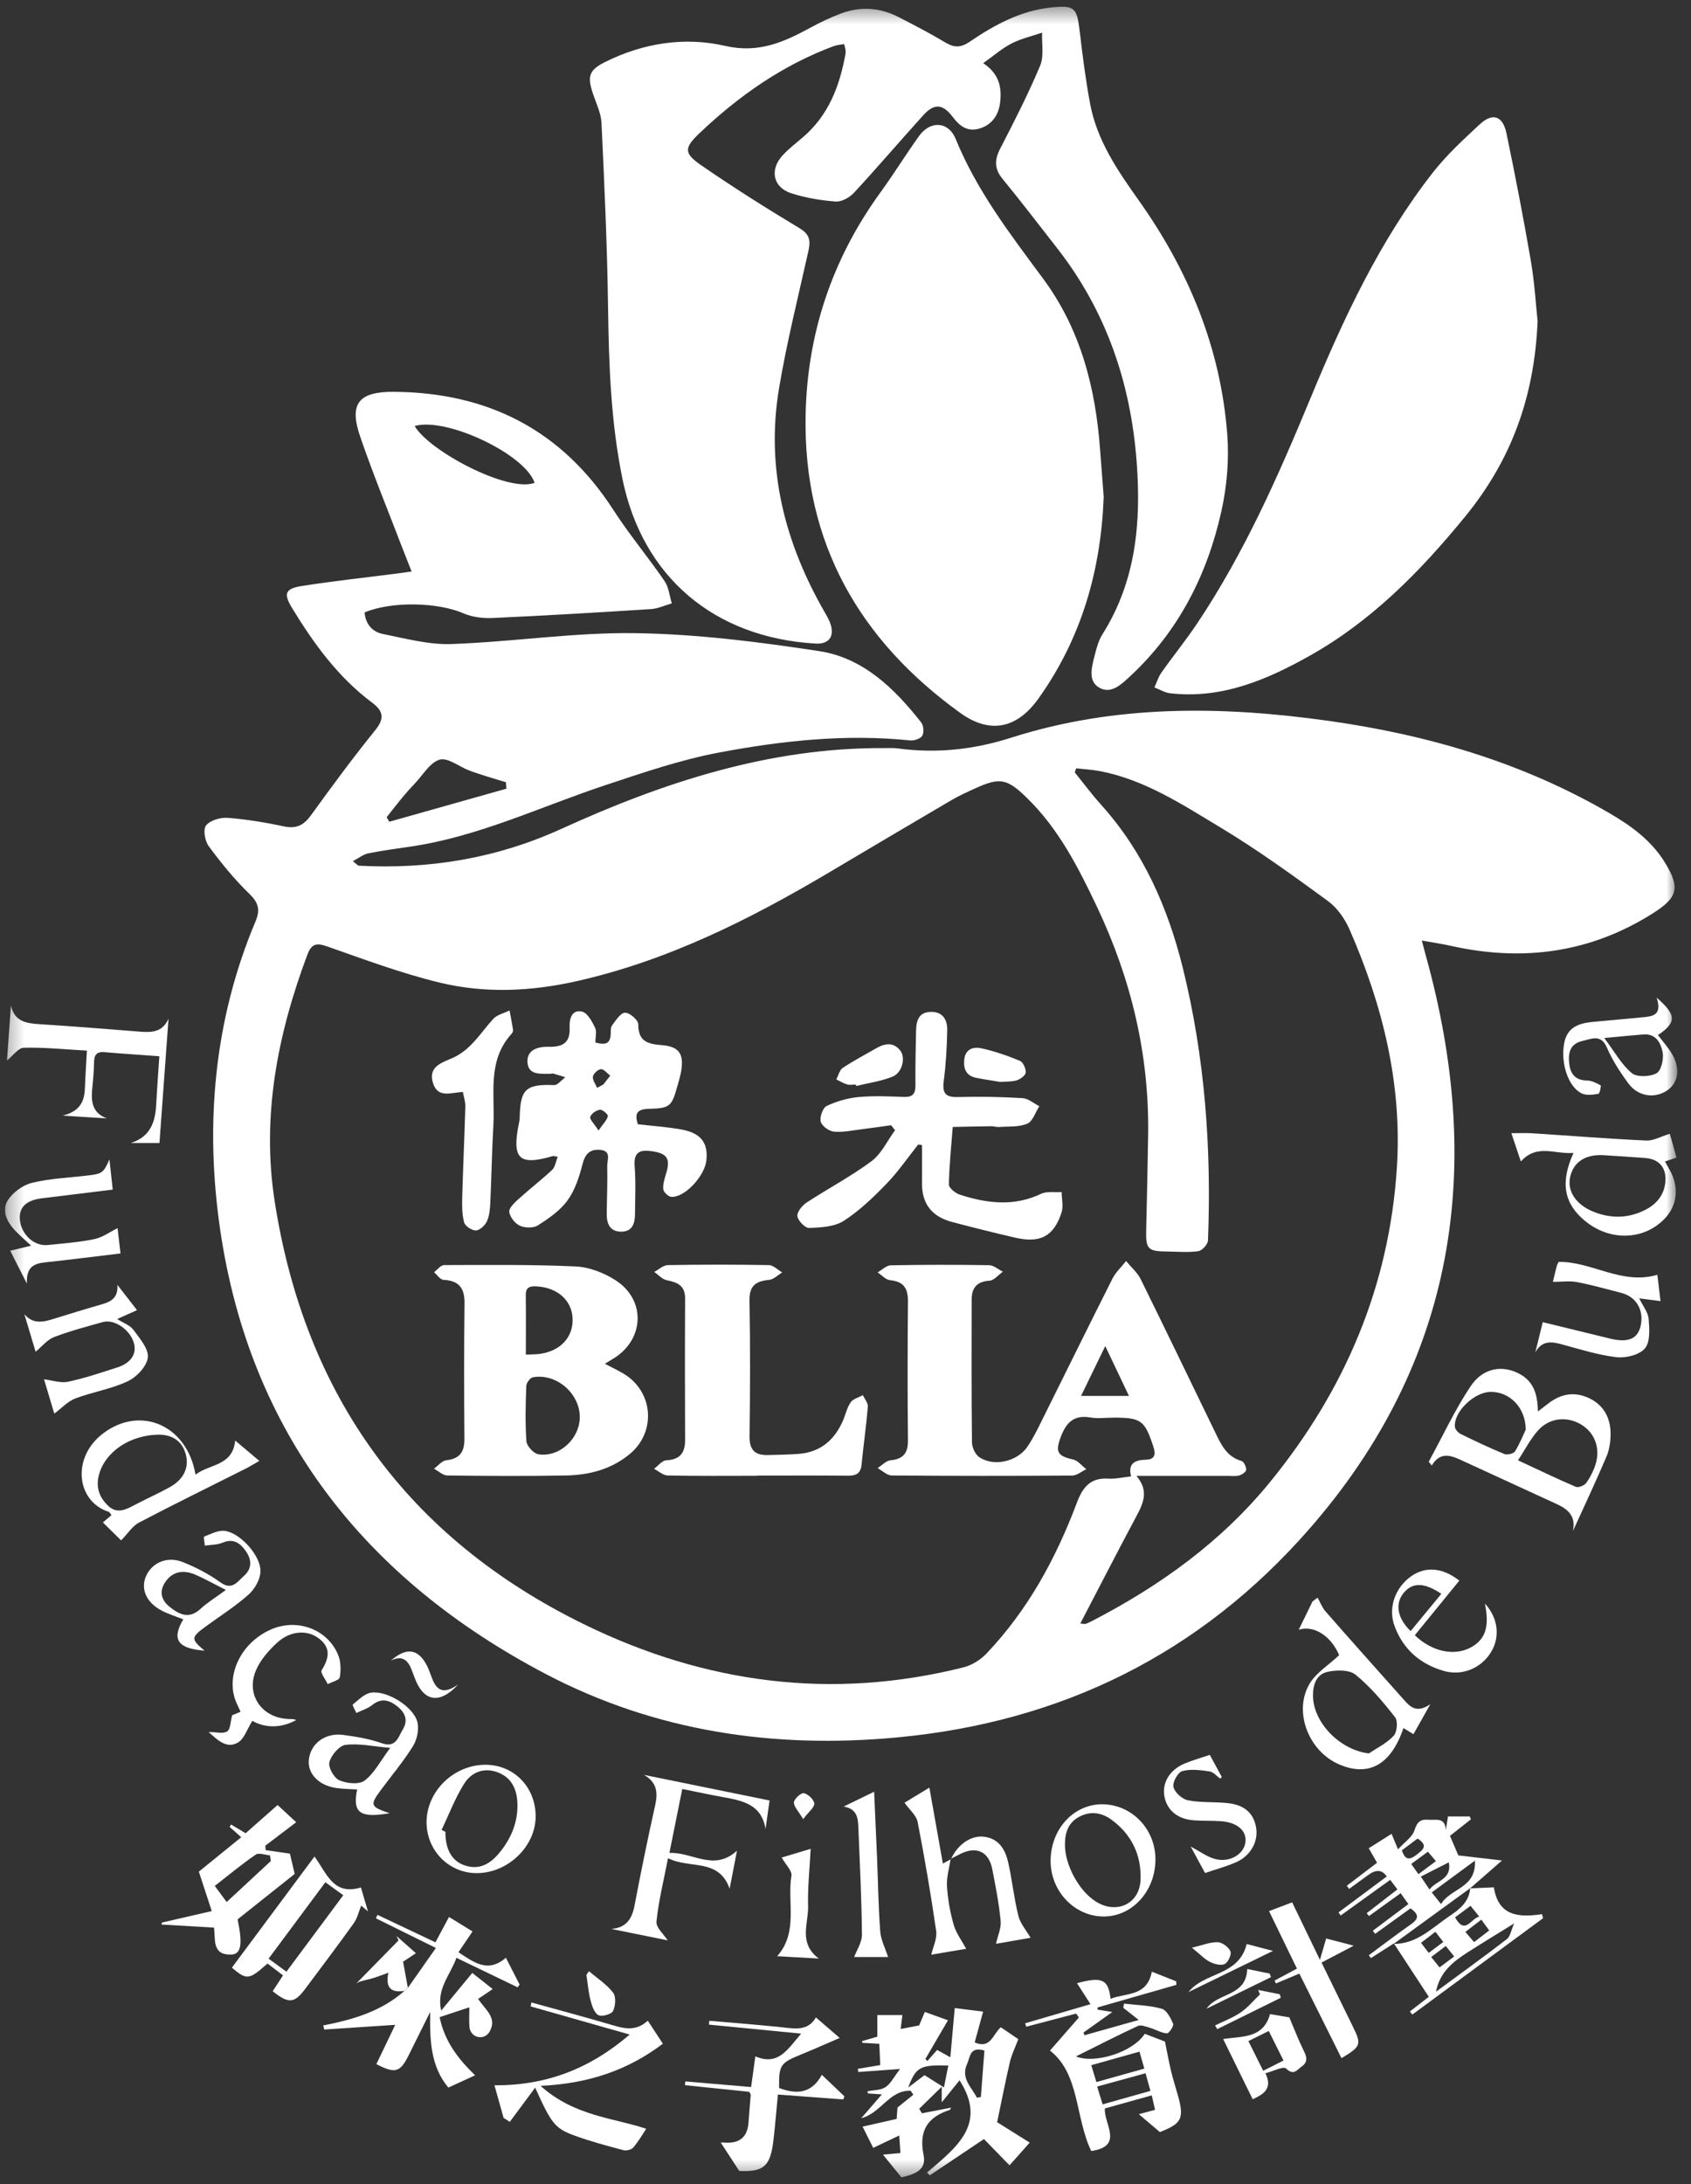 <svg width="103" height="133" viewBox="0 0 103 133" fill="none" xmlns="http://www.w3.org/2000/svg">
<rect x="0" y="0" width="103" height="133" fill="#333333" stroke="none"/>
<g clip-path="url(#clip0_2805_3888)">
<mask id="mask0_2805_3888" style="mask-type:luminance" maskUnits="userSpaceOnUse" x="0" y="0" width="103" height="133">
<path d="M102.167 0.406H0.299V132.594H102.167V0.406Z" fill="white"/>
</mask>
<g mask="url(#mask0_2805_3888)">
<path d="M25.07 34.799C24.841 34.217 24.677 33.809 24.519 33.398C23.652 31.13 22.725 28.883 21.939 26.589C21.248 24.575 21.839 23.841 24.012 23.86C29.733 23.905 34.227 26.199 37.36 31.051C38.322 32.543 39.473 33.918 40.478 35.383C40.738 35.761 40.779 36.286 40.919 36.742C40.498 36.863 40.078 37.062 39.649 37.091C36.445 37.295 33.238 37.485 30.031 37.632C29.432 37.659 28.775 37.585 28.234 37.35C26.685 36.68 23.902 36.594 22.21 37.29C22.256 37.993 22.675 38.476 23.311 38.604C24.698 38.882 26.116 39.269 27.507 39.219C31.25 39.086 34.987 38.499 38.72 38.556C42.452 38.613 46.197 39.084 49.895 39.649C52.576 40.057 54.479 41.922 56.109 43.99C56.257 44.178 56.292 44.605 56.176 44.803C56.069 44.985 55.678 45.114 55.43 45.087C51.511 44.684 47.632 45.104 43.803 45.824C41.451 46.266 39.154 47.057 36.874 47.812C32.928 49.12 29.151 50.951 24.982 51.557C24.128 51.681 23.271 51.795 22.427 51.966C22.132 52.025 21.87 52.243 21.493 52.44C21.729 52.623 21.791 52.714 21.858 52.716C26.147 52.946 30.235 52.274 34.191 50.474C40.426 47.633 46.883 45.513 53.864 45.555C54.131 45.555 54.403 45.541 54.668 45.574C57.031 45.89 59.288 45.658 61.599 44.919C67.934 42.898 74.427 42.981 80.951 43.9C86.994 44.753 92.75 46.439 98.047 49.526C99.367 50.296 100.587 51.184 101.407 52.517C102.357 54.063 102.203 54.652 100.666 55.623C96.86 58.026 92.762 58.573 88.411 57.604C87.871 57.483 87.32 57.404 86.603 57.274C86.712 57.687 86.772 57.924 86.839 58.162C90.427 71.025 88.719 82.869 79.722 93.138C73.112 100.684 64.708 104.857 54.646 105.8C47.121 106.505 39.904 105.431 33.247 101.94C22.261 96.181 15.229 87.298 13.411 74.884C12.479 68.512 13.018 62.154 15.563 56.11C15.865 55.393 15.744 54.967 15.179 54.419C14.271 53.54 13.464 52.545 12.713 51.526C12.479 51.21 12.36 50.505 12.551 50.265C12.801 49.952 13.425 49.769 13.866 49.802C15.02 49.892 16.173 50.084 17.307 50.324C18.069 50.486 18.515 50.239 18.953 49.631C20.218 47.878 21.505 46.135 22.863 44.454C23.445 43.736 23.333 43.287 22.668 42.789C20.605 41.25 19.127 39.214 17.805 37.05C17.257 36.153 17.347 35.846 18.405 35.68C20.283 35.386 22.175 35.181 24.062 34.939C24.345 34.904 24.629 34.863 25.079 34.801L25.07 34.799ZM65.802 98.86C66.031 98.879 66.093 98.903 66.138 98.884C66.276 98.829 66.409 98.765 66.543 98.696C70.677 96.554 74.394 93.882 77.356 90.253C81.916 84.665 84.623 78.321 85.085 71.103C85.412 66.023 84.222 61.211 82.197 56.59C81.914 55.944 81.449 55.281 80.889 54.87C78.754 53.312 76.607 51.752 74.346 50.393C72.04 49.006 69.755 47.496 67.034 46.964C66.545 46.869 66.045 46.843 65.549 46.786C65.521 46.869 65.495 46.952 65.466 47.038C66.002 47.698 66.507 48.384 67.077 49.014C69.652 51.871 71.142 55.291 72.047 58.946C73.395 64.387 73.796 69.94 73.579 75.535C73.57 75.77 73.227 76.152 72.995 76.188C72.385 76.278 71.754 76.219 71.13 76.212C69.886 76.198 69.783 76.076 69.817 74.813C69.864 72.92 69.903 71.03 69.933 69.137C70.012 64.247 68.904 59.62 66.812 55.207C65.676 52.813 64.48 50.467 62.547 48.584C61.344 47.41 60.906 47.322 59.397 48.009C58.911 48.23 58.42 48.451 57.96 48.721C55.473 50.179 52.992 51.65 50.512 53.12C45.661 55.996 40.653 58.509 35.089 59.756C32.313 60.378 29.513 60.499 26.766 59.832C24.436 59.266 22.17 58.418 19.902 57.623C19.23 57.388 18.956 57.511 18.717 58.148C16.899 63 15.927 67.995 16.73 73.15C18.562 84.933 24.796 93.64 35.587 98.917C42.94 102.513 50.665 103.548 58.69 101.532C59.197 101.404 59.724 101.073 60.086 100.693C62.604 98.05 64.313 94.908 65.588 91.521C65.935 90.595 66.393 89.973 67.494 90.041C67.93 90.07 68.373 89.961 68.895 89.904C68.695 89.118 69.116 88.904 69.791 88.889C70.319 88.88 70.417 88.595 70.257 88.108C69.729 86.496 69.516 86.325 67.835 86.327C67.358 86.327 66.869 86.396 66.407 86.315C65.423 86.147 64.954 86.617 64.627 87.465C64.265 88.405 64.394 88.659 65.363 88.876C65.661 88.942 65.902 89.262 66.167 89.467C65.881 89.602 65.597 89.851 65.309 89.854C61.647 89.88 57.984 89.88 54.322 89.849C54.031 89.847 53.743 89.557 53.455 89.4C53.715 89.234 53.965 88.951 54.239 88.925C55.023 88.847 55.311 88.486 55.304 87.709C55.275 84.892 55.278 82.076 55.304 79.259C55.311 78.466 55.056 78.038 54.219 77.958C53.95 77.931 53.71 77.649 53.455 77.483C53.724 77.333 53.991 77.055 54.263 77.05C56.257 77.012 58.254 77.01 60.248 77.043C60.529 77.048 60.808 77.302 61.087 77.44C60.812 77.632 60.551 77.972 60.267 77.988C59.5 78.038 59.188 78.425 59.185 79.119C59.178 82.026 59.171 84.93 59.204 87.838C59.209 88.144 59.402 88.567 59.647 88.733C60.536 89.334 61.964 89.004 62.578 88.101C62.862 87.686 63.095 87.234 63.319 86.785C64.801 83.812 66.264 80.829 67.76 77.863C67.961 77.466 68.311 77.148 68.592 76.791C68.892 77.157 69.276 77.483 69.481 77.898C71.018 81.01 72.519 84.14 74.037 87.26C74.387 87.982 74.728 88.712 75.618 88.963C75.764 89.004 75.912 89.317 75.907 89.5C75.907 89.623 75.654 89.799 75.485 89.847C75.263 89.908 75.013 89.873 74.775 89.873C72.967 89.873 71.158 89.873 69.219 89.873C69.993 90.775 69.645 91.533 69.223 92.321C68.08 94.461 66.972 96.618 65.8 98.865L65.802 98.86ZM30.845 48.028C30.836 47.897 30.826 47.764 30.817 47.633C30.462 47.527 30.107 47.422 29.752 47.31C29.356 47.185 28.958 47.063 28.57 46.914C27.962 46.681 27.269 46.116 26.78 46.258C26.185 46.434 25.761 47.194 25.27 47.709C25.003 47.987 24.746 48.275 24.5 48.572C24.176 48.964 23.866 49.367 23.549 49.766C23.604 49.856 23.659 49.949 23.714 50.039C26.092 49.37 28.467 48.698 30.845 48.028ZM32.563 29.403C31.991 27.66 27.186 25.382 25.256 25.943C26.159 27.484 30.955 30.011 32.563 29.403ZM67.322 81.969C66.753 83.14 66.314 84.04 65.847 85.004H68.766C68.287 83.995 67.865 83.109 67.322 81.969Z" fill="white"/>
<path d="M59.886 3.848C60.874 4.494 61.034 5.351 60.913 6.275C60.815 7.03 60.405 7.617 59.635 7.835C58.937 8.033 58.463 7.693 58.046 7.14C57.422 6.311 56.907 6.277 56.23 7.026C54.815 8.586 53.45 10.191 52.02 11.735C51.754 12.023 51.267 12.298 50.903 12.272C49.995 12.205 49.073 12.049 48.206 11.773C47.086 11.415 46.862 10.341 47.667 9.465C48.046 9.051 48.501 8.705 48.928 8.337C50.479 7.004 51.146 5.225 51.498 3.29C51.515 3.204 51.51 3.112 51.498 3.024C51.489 2.938 51.458 2.855 51.415 2.684C51.194 2.727 50.967 2.739 50.765 2.815C47.648 3.978 44.984 5.85 42.599 8.118C41.651 9.021 41.658 9.336 42.723 10.073C44.675 11.419 46.685 12.685 48.718 13.908C49.359 14.293 49.371 14.702 49.235 15.307C48.618 18.081 47.922 20.843 47.453 23.641C46.631 28.524 47.796 33.053 50.243 37.3C50.376 37.53 50.512 37.765 50.593 38.017C50.836 38.782 50.469 39.238 49.673 39.19C43.488 38.829 39.142 35.122 37.919 29.187C37.205 25.712 37.083 22.197 37.036 18.665C36.986 14.939 36.812 11.21 36.638 7.486C36.609 6.888 36.314 6.296 36.118 5.71C35.763 4.639 35.868 4.268 36.876 3.767C39.194 2.615 41.71 2.228 44.176 2.796C46.216 3.264 47.76 2.558 49.387 1.672C49.959 1.361 50.555 1.081 51.165 0.843C52.366 0.376 53.564 0.444 54.71 1.029C55.69 1.53 56.667 2.04 57.61 2.603C58.144 2.922 58.551 2.893 59.063 2.544C60.572 1.518 62.157 0.651 64.027 0.454C65.428 0.307 65.594 0.454 65.759 1.848C65.935 3.349 66.124 4.85 66.402 6.332C66.819 8.546 68.065 10.377 69.34 12.17C72.397 16.466 74.353 21.19 74.754 26.46C74.871 28.001 74.732 29.617 74.396 31.129C73.536 34.996 71.794 38.432 68.84 41.178C68.306 41.674 67.686 42.278 66.979 41.888C66.243 41.484 66.5 40.63 66.669 39.943C66.781 39.487 66.91 39.007 67.157 38.615C69.188 35.39 69.512 31.832 69.238 28.163C68.88 23.349 67.389 18.943 64.382 15.101C63.283 13.699 62.206 12.281 61.075 10.906C60.56 10.282 60.567 9.738 60.927 9.042C61.785 7.384 62.635 5.717 63.355 4C63.6 3.416 63.448 2.663 63.476 1.988C62.852 2.202 62.194 2.352 61.613 2.648C61.041 2.941 60.546 3.38 59.883 3.85L59.886 3.848Z" fill="white"/>
<path d="M67.227 30.258C67.058 34.747 65.869 38.874 63.253 42.539C61.947 44.368 60.303 44.721 58.485 43.41C52.324 38.969 48.94 33.025 49.069 25.353C49.152 20.371 50.663 15.801 53.617 11.733C54.437 10.605 55.169 9.415 55.981 8.282C56.662 7.33 57.77 7.382 58.213 8.465C59.495 11.612 61.537 14.269 63.532 16.962C65.841 20.081 66.739 23.66 67.013 27.448C67.082 28.393 67.158 29.338 67.227 30.258Z" fill="white"/>
<path d="M93.658 19.521C93.465 24.278 91.99 28.092 89.246 31.453C86.522 34.787 83.532 37.83 79.738 39.953C77.129 41.413 74.389 42.577 71.273 42.216C70.944 42.178 70.634 41.983 70.317 41.86C70.458 41.556 70.555 41.221 70.746 40.953C71.463 39.936 72.252 38.967 72.941 37.934C75.805 33.645 77.868 28.966 79.836 24.216C81.833 19.402 84.035 14.649 87.284 10.498C88.118 9.434 89.133 8.498 90.129 7.574C90.92 6.841 91.538 7.047 91.762 8.128C92.298 10.707 92.8 13.296 93.246 15.892C93.475 17.229 93.553 18.594 93.653 19.523L93.658 19.521Z" fill="white"/>
<path d="M54.91 132.593C54.46 132.04 54.108 131.605 53.781 131.206C54.046 131.182 54.396 131.151 54.846 131.109C54.822 130.769 54.801 130.472 54.772 130.04C54.188 130.315 53.724 130.538 53.188 130.793C52.99 130.396 52.783 129.985 52.54 129.501C53.259 129.337 53.912 129.19 54.615 129.03C54.634 128.764 54.653 128.513 54.668 128.335C55.008 128.059 55.32 127.81 55.632 127.558C55.578 127.477 55.523 127.396 55.47 127.316C54.179 127.259 53.667 128.677 52.459 128.988C52.876 128.506 53.255 128.069 53.717 127.536C53.347 127.513 53.104 127.496 52.861 127.479C52.854 127.434 52.847 127.392 52.84 127.346C53.209 127.273 53.641 127.289 53.934 127.097C54.253 126.888 54.441 126.484 54.825 125.988C53.834 126.059 53.057 126.116 52.282 126.173C52.27 126.109 52.261 126.045 52.249 125.981C52.671 125.91 53.093 125.841 53.617 125.753C53.597 125.34 53.581 124.917 53.559 124.456C53.169 124.435 52.852 124.416 52.532 124.397C52.523 124.364 52.511 124.33 52.502 124.295C52.804 124.207 53.109 124.117 53.438 124.022V122.706H54.965C54.932 122.979 54.894 123.285 54.86 123.554C55.237 123.482 55.561 123.421 55.985 123.338C56.057 123.169 56.181 122.872 56.331 122.516C56.817 122.692 57.281 122.858 57.741 123.024C57.272 123.827 56.819 124.604 56.366 125.38C56.407 125.42 56.447 125.463 56.488 125.504C56.669 125.297 56.852 125.09 57.081 124.831C57.303 124.952 57.541 125.083 57.886 125.276C57.979 124.238 58.06 123.307 58.153 122.281C58.737 122.354 59.311 122.425 59.883 122.497C59.707 123.136 59.538 123.76 59.368 124.373C60.346 124.796 60.465 123.874 60.96 123.449C61.377 123.732 61.785 124.01 62.025 124.174C61.825 124.705 61.62 125.116 61.518 125.549C61.251 126.691 61.027 127.845 60.736 129.23C61.27 129.565 62.009 130.025 62.719 130.472C62.368 130.866 61.994 131.289 61.492 131.859C60.984 131.337 60.424 130.762 59.933 130.256C58.823 130.999 57.731 131.733 56.638 132.465C56.578 132.41 56.521 132.358 56.462 132.303C58.201 130.797 60.181 129.375 58.446 126.679C58.127 127.074 57.784 127.498 57.362 128.021V127.071C56.795 127.624 56.393 128.019 55.99 128.413C56.044 128.506 56.097 128.596 56.152 128.688C56.731 128.577 57.31 128.465 57.932 128.344C57.882 128.434 57.872 128.477 57.851 128.482C56.476 128.926 55.954 129.769 56.259 131.251C56.455 132.201 55.587 132.427 54.918 132.588L54.91 132.593ZM59.962 124.869C59.061 124.591 59.092 125.278 58.911 125.672C58.501 126.558 59.178 127.088 59.499 127.734C59.581 127.722 59.662 127.71 59.745 127.698C59.819 126.753 59.89 125.803 59.962 124.869ZM56.311 126.366C56.676 126.596 57.043 126.827 57.496 127.112C57.596 126.61 57.679 126.204 57.763 125.779C56.038 125.734 55.794 125.86 55.318 127.121C55.623 126.888 55.928 126.658 56.311 126.366Z" fill="white"/>
<path d="M65.601 120.766C67.126 120.352 67.51 120.526 67.645 121.716C68.587 121.343 69.866 121.597 70.159 120.065C70.698 120.279 71.172 120.466 71.646 120.654C71.646 120.725 71.651 120.796 71.651 120.868C70.05 121.326 68.449 121.785 66.85 122.243C66.85 122.288 66.852 122.331 66.855 122.376C67.109 122.416 67.362 122.457 67.753 122.519C67.114 122.972 66.555 123.371 65.995 123.77C66.016 123.825 66.037 123.879 66.059 123.934C67.112 123.637 68.167 123.34 69.361 123.005C68.97 122.696 68.694 122.478 68.418 122.262C68.434 122.179 68.451 122.093 68.468 122.01C69.235 122.1 70.026 122.115 70.762 122.321C71.065 122.407 71.308 122.886 71.456 123.236C71.51 123.366 71.201 123.827 71.079 123.82C70.739 123.799 70.412 123.592 70.071 123.492C69.821 123.418 69.504 123.281 69.309 123.371C68.044 123.955 66.807 124.594 65.535 125.226C66.709 125.698 69.021 124.955 69.728 123.848C70.174 124.019 70.636 124.195 70.958 124.319C71.098 125 71.201 125.575 71.336 126.14C71.453 126.63 71.611 127.109 71.746 127.594C72.14 129.009 71.985 129.309 70.65 129.831C70.193 129.444 69.759 129.078 69.366 128.743C69.595 128.681 69.928 128.594 70.355 128.477C70.288 128.178 70.228 127.915 70.155 127.596C69.163 127.872 68.253 128.126 67.3 128.392C67.217 129.318 68.489 130.695 66.466 130.985C65.475 128.895 65.768 126.28 63.955 124.87C64.574 124.162 65.144 123.506 65.716 122.853C65.659 122.775 65.604 122.696 65.547 122.616C64.534 122.882 63.521 123.148 62.509 123.416L62.444 123.207C63.733 122.829 65.025 122.454 66.423 122.043C66.123 121.578 65.866 121.174 65.601 120.766ZM69.776 126.25C68.785 126.523 67.839 126.782 66.828 127.059C66.954 127.47 67.052 127.788 67.162 128.145C68.177 127.858 69.099 127.599 70.073 127.323C69.971 126.95 69.888 126.653 69.776 126.25ZM66.781 126.786C67.779 126.506 68.713 126.245 69.702 125.967C69.597 125.596 69.511 125.295 69.407 124.934C68.399 125.217 67.467 125.478 66.471 125.758C66.581 126.121 66.671 126.421 66.781 126.786Z" fill="white"/>
<path d="M24.845 121.048C25.391 120.272 25.939 119.495 26.551 118.621C25.203 117.954 24.049 117.384 22.894 116.814C22.927 116.745 22.961 116.674 22.994 116.605C24.14 117.149 25.286 117.692 26.523 118.277C26.794 117.768 27.052 117.286 27.349 116.733C27.881 117.061 28.374 117.365 28.782 117.614C28.484 118.056 28.222 118.443 27.924 118.882C28.884 119.507 29.718 120.162 30.814 119.217C31.122 119.82 31.386 120.336 31.65 120.851C31.61 120.906 31.569 120.963 31.529 121.017C30.323 120.435 29.118 119.854 27.802 119.22C27.426 120.281 26.568 121.1 26.873 122.433C27.481 121.697 28.088 120.963 28.767 120.141C29.153 120.445 29.577 120.782 30.011 121.124C29.694 121.338 29.418 121.523 29.122 121.723C29.554 122.378 30.309 122.872 29.82 123.718C29.489 124.293 28.655 124.093 28.596 123.437C28.562 123.06 28.588 122.677 28.588 122.233C27.979 122.435 27.404 122.625 26.78 122.832C27.071 124.295 27.907 125.38 28.939 126.375C28.398 126.622 27.888 126.855 27.307 127.121C26.215 125.808 26.177 124.207 26.203 122.516C25.77 123.39 25.334 124.264 24.9 125.138C24.373 126.202 24.081 126.292 22.925 125.694C23.306 124.901 23.687 124.105 24.073 123.302C22.606 123.399 21.178 123.494 19.749 123.587C19.73 123.504 19.708 123.421 19.689 123.338C21.502 122.986 23.242 122.476 24.643 121.226C24.712 121.167 24.781 121.105 24.85 121.046L24.845 121.048Z" fill="white"/>
<path d="M95.807 93.233C95.996 92.369 95.547 91.922 94.852 91.604C92.884 90.699 90.915 89.794 88.948 88.889C88.321 88.602 87.706 88.417 87.21 89.241L87.025 89.013C87.866 87.474 88.607 85.869 89.576 84.415C90.349 83.256 91.583 83.094 92.633 83.707C93.451 84.184 93.653 84.966 93.677 85.947C93.913 85.766 94.085 85.643 94.251 85.51C95.007 84.902 95.836 84.709 96.744 85.118C97.687 85.546 98.102 86.339 98.102 87.327C98.102 87.79 98.028 88.286 97.847 88.709C97.199 90.231 96.493 91.728 95.807 93.233ZM92.462 88.925C93.734 89.516 94.847 90.058 95.986 90.54C96.143 90.607 96.51 90.457 96.622 90.298C96.872 89.942 97.082 89.533 97.203 89.115C97.487 88.139 97.108 87.215 96.291 86.735C95.431 86.232 94.387 86.329 93.689 87.101C93.227 87.612 92.91 88.248 92.462 88.925ZM92.934 87.056C92.924 85.669 91.907 84.724 90.763 84.759C89.762 84.79 88.526 86.004 88.621 86.894C88.638 87.051 88.821 87.248 88.976 87.324C89.85 87.754 90.732 88.172 91.635 88.543C91.806 88.614 92.193 88.519 92.281 88.379C92.583 87.89 92.798 87.343 92.934 87.056Z" fill="white"/>
<path d="M19.155 113.054C19.92 114.094 20.299 115.443 21.983 114.937C22.136 115.453 22.277 115.925 22.415 116.396C22.277 116.277 22.138 116.161 22 116.042C21.852 116.403 21.767 116.807 21.547 117.115C20.58 118.467 19.575 119.792 18.581 121.124C17.928 121.998 17.568 122.027 16.61 121.255C16.799 120.965 16.989 120.673 17.239 120.288C16.92 120.044 16.603 119.804 16.296 119.569C15.159 120.573 15.04 120.588 14.123 119.821C15.779 117.593 17.44 115.36 19.155 113.054ZM17.447 120.065C18.633 118.469 19.756 116.961 20.909 115.408C20.504 115.116 20.177 114.88 19.818 114.619C18.638 116.203 17.516 117.716 16.36 119.272C16.746 119.552 17.051 119.775 17.447 120.065Z" fill="white"/>
<path d="M9.867 117.072C10.837 116.849 11.807 116.626 12.898 116.374C12.61 115.498 12.374 114.778 12.112 113.973C12.931 113.308 13.796 112.605 14.695 111.876C14.416 111.629 14.199 111.439 13.985 111.249L14.073 111.104C14.344 111.266 14.616 111.427 14.961 111.634C15.581 111.088 16.22 110.525 16.908 109.917C17.323 110.299 17.723 110.67 18.042 110.964C17.387 111.46 16.775 111.926 16.162 112.391C16.17 112.482 16.174 112.574 16.181 112.664C16.622 112.729 17.063 112.79 17.659 112.876C17.737 113.211 17.849 113.688 17.949 114.113C16.772 115.049 15.633 115.954 14.473 116.878C14.792 118.426 14.695 119.018 14.047 119.025C12.9 119.034 13.136 118.094 13.034 117.381C11.964 117.319 10.901 117.256 9.836 117.194C9.846 117.153 9.855 117.113 9.867 117.072ZM16.496 113.327L16.446 112.98C16.151 112.959 15.767 112.807 15.576 112.935C14.728 113.517 13.935 114.18 13.082 114.842C13.313 115.156 13.515 115.429 13.806 115.823C14.742 114.954 15.619 114.139 16.496 113.327Z" fill="white"/>
<path d="M32.367 121.939C33.956 122.381 35.548 122.806 37.13 123.269C37.914 123.499 38.676 123.765 39.458 123.048C39.806 123.58 40.104 124.038 40.375 124.452C38.233 126.071 35.831 126.884 32.927 127.017C34.983 128.876 37.445 128.976 39.36 129.632C39.158 129.936 38.903 130.382 38.576 130.769C38.465 130.904 38.155 130.983 37.976 130.935C36.971 130.667 35.963 130.399 34.988 130.043C33.787 129.603 33.58 129.301 32.598 127.126C32.055 127.857 31.552 128.534 31.052 129.209C30.925 129.128 30.802 129.05 30.675 128.969C30.506 128.366 30.337 127.763 30.118 126.983C33.261 127.002 35.912 125.988 38.355 123.894C36.251 123.295 34.288 122.737 32.322 122.179C32.338 122.098 32.353 122.015 32.369 121.934L32.367 121.939Z" fill="white"/>
<path d="M84.901 118.341C84.437 118.64 83.97 118.939 83.505 119.236C83.462 119.179 83.417 119.122 83.374 119.065C84.227 118.436 85.066 117.79 85.935 117.184C86.393 116.866 86.479 116.595 85.912 116.21C85.211 116.716 84.484 117.239 83.76 117.761C83.712 117.697 83.667 117.635 83.62 117.571C84.329 117.037 85.042 116.505 85.785 115.947C85.621 115.719 85.487 115.531 85.314 115.286C84.651 115.764 84.017 116.22 83.383 116.678C83.338 116.619 83.293 116.559 83.248 116.5C83.858 116.027 84.468 115.557 85.118 115.054C84.968 114.854 84.832 114.676 84.68 114.472C83.648 115.215 82.657 115.93 81.663 116.643L81.528 116.455C82.509 115.726 83.491 114.994 84.468 114.267C84.194 113.856 83.82 113.825 83.343 114.175C82.955 114.46 82.562 114.742 82.173 115.025C82.128 114.961 82.082 114.897 82.037 114.83C82.638 114.375 83.236 113.918 83.877 113.432C83.71 113.142 83.555 112.869 83.372 112.548C83.831 112.258 84.279 111.976 84.761 111.672C84.868 111.928 84.966 112.166 85.154 112.615C85.566 112.161 86.031 111.862 86.157 111.455C86.314 110.95 86.514 110.769 87.01 110.814C87.446 110.852 88.025 110.631 88.065 111.441C88.109 111.175 88.151 110.907 88.199 110.612H89.524C89.548 110.669 89.572 110.729 89.595 110.786C89.166 111.123 88.737 111.463 88.318 111.793C88.497 112.206 88.661 112.588 88.828 112.983C89.641 113.078 90.487 113.177 91.487 113.294C90.789 113.904 90.165 114.448 89.543 114.992L89.56 114.973C88.001 116.106 86.443 117.241 84.885 118.374L84.909 118.341H84.901ZM87.775 115.947C88.347 114.975 89.936 114.985 89.838 113.303C88.888 114.004 88.065 114.607 87.208 115.239C87.396 115.474 87.537 115.648 87.775 115.947ZM87.07 115.061C87.508 114.486 88.447 114.457 88.249 113.405C87.651 113.709 87.127 113.978 86.543 114.275C86.741 114.569 86.865 114.757 87.07 115.061ZM86.974 112.759C86.617 113.021 86.309 113.246 85.957 113.505C86.109 113.721 86.238 113.902 86.398 114.128C86.762 113.854 87.086 113.612 87.463 113.332C87.277 113.113 87.136 112.949 86.974 112.759ZM85.39 112.674C85.588 113.291 85.864 113.268 86.286 112.942C86.674 112.638 87.015 112.389 86.345 111.959C86.038 112.189 85.719 112.427 85.39 112.674Z" fill="white"/>
<path d="M49.697 122.849C50.242 123.321 50.664 123.685 51.146 124.1C50.278 124.473 49.532 124.806 48.777 125.114C47.526 125.625 47.438 125.748 47.455 127.147C48.489 127.539 49.418 127.518 50.059 126.345C50.571 126.834 51.005 127.245 51.436 127.658C51.413 127.72 51.388 127.784 51.362 127.845C50.078 127.748 48.794 127.651 47.383 127.546C47.29 128.503 47.217 129.432 47.107 130.358C46.921 131.928 46.507 132.265 45.031 132.201C44.624 131.579 44.257 131.014 43.9 130.47C43.912 130.47 44.023 130.463 44.136 130.47C45.047 130.543 45.533 130.133 45.594 129.24C45.632 128.679 45.684 128.121 45.727 127.56C45.727 127.535 45.703 127.508 45.639 127.38C44.376 127.25 43.049 127.114 41.72 126.976C41.727 126.9 41.736 126.824 41.743 126.748C43.047 126.86 44.353 126.972 45.751 127.09C45.837 126.478 45.916 125.905 46.008 125.221C47.414 125.82 47.977 124.787 48.798 123.837C46.831 123.644 45.005 123.466 43.182 123.288C43.19 123.21 43.199 123.134 43.206 123.055C44.664 123.183 46.125 123.293 47.581 123.445C48.396 123.53 49.206 123.708 49.699 122.846L49.697 122.849Z" fill="white"/>
<path d="M7.378 93.802C7.087 93.515 6.689 93.123 6.267 92.707C6.475 92.532 6.625 92.403 6.791 92.261C6.725 92.183 6.682 92.083 6.615 92.061C4.635 91.415 4.335 88.715 6.329 87.25C8.602 85.578 11.402 86.808 11.909 89.798C12.762 89.138 14.173 89.285 14.326 87.722C14.79 88.114 15.238 88.489 15.796 88.96C15.476 89.142 15.243 89.292 14.995 89.416C12.817 90.513 10.628 91.584 8.469 92.715C8.069 92.924 7.797 93.373 7.378 93.802ZM9.763 87.364C7.904 87.349 6.386 88.43 6.024 89.817C5.834 90.549 6.034 91.159 6.567 91.677C7.118 92.213 7.644 91.938 8.19 91.65C8.9 91.275 9.636 90.95 10.337 90.563C11.214 90.078 11.55 89.328 11.297 88.494C11.025 87.599 10.311 87.385 9.763 87.364Z" fill="white"/>
<path d="M87.122 103.777C86.686 104.549 86.397 105.062 86.095 105.601C85.866 105.461 85.68 105.349 85.485 105.231C84.727 107.473 83.36 108.223 81.551 107.435C79.692 106.625 78.761 104.2 79.778 102.514C80.176 101.856 80.917 101.402 81.568 100.792C81.117 99.702 80.088 98.93 79.106 99.243C79.414 98.614 79.678 98.067 79.945 97.521C80.05 97.443 80.155 97.365 80.257 97.286C80.414 97.567 80.527 97.887 80.736 98.124C82.299 99.908 83.879 101.678 85.459 103.447C85.852 103.886 86.236 104.383 87.122 103.777ZM83.386 106.772C83.898 106.423 84.487 106.142 84.892 105.698C85.101 105.468 85.156 104.805 84.977 104.575C84.251 103.644 83.476 102.72 82.566 101.979C82.187 101.67 81.389 101.685 80.844 101.811C80.167 101.967 79.962 102.616 79.976 103.297C80.012 104.934 81.644 106.575 83.383 106.774L83.386 106.772Z" fill="white"/>
<path d="M41.558 108.936C41.286 110.282 41.045 111.487 40.774 112.833C42.192 112.774 43.476 113.985 44.891 112.698C44.741 113.477 44.6 114.199 44.443 115.009C43.767 113.123 42.015 113.833 40.69 113.151C40.421 114.541 40.112 115.769 39.985 117.016C39.949 117.379 40.44 117.797 40.671 118.158C39.625 117.946 38.432 117.704 37.236 117.462C38.153 117.388 38.496 116.847 38.651 116.032C39.039 113.997 39.452 111.964 39.904 109.943C40.083 109.15 40.016 108.534 39.225 108.081C41.751 108.594 44.277 109.109 46.874 109.639C46.783 110.28 46.707 110.829 46.63 111.375C46.388 109.864 45.21 109.646 44.017 109.43C43.233 109.29 42.454 109.118 41.555 108.938L41.558 108.936Z" fill="white"/>
<path d="M9.706 64.32C8.491 64.23 7.426 64.163 6.363 64.071C5.882 64.028 5.737 64.249 5.729 64.686C5.72 65.189 5.679 65.69 5.627 66.192C5.541 67.006 5.563 67.759 6.516 68.106C5.718 68.053 4.919 68.004 3.826 67.935C4.934 67.652 5.148 67.004 5.174 66.23C5.198 65.524 5.248 64.821 5.293 63.978C3.981 63.904 2.715 63.771 1.455 63.802C1.105 63.812 0.766 64.308 0.426 64.579C0.502 63.534 0.583 62.384 0.666 61.235C0.878 62.182 1.564 62.315 2.372 62.365C4.419 62.491 6.463 62.662 8.51 62.821C9.225 62.878 9.894 62.871 10.264 62.035C10.08 64.553 9.897 67.073 9.713 69.602H7.969C9.158 69.227 9.461 68.327 9.516 67.248C9.563 66.308 9.637 65.367 9.706 64.32Z" fill="white"/>
<path d="M95.84 70.206C94.709 70.301 93.615 69.633 92.636 70.728C92.459 70.201 92.281 69.669 92.059 69.006C92.552 69.006 92.948 68.985 93.341 69.011C95.652 69.16 97.961 69.346 100.274 69.453C100.715 69.474 101.17 69.203 101.709 69.042C101.795 69.343 101.947 69.885 102.119 70.49C101.871 70.574 101.669 70.642 101.418 70.728C101.506 70.889 101.585 71.039 101.671 71.186C102.405 72.455 102.126 73.756 100.93 74.616C99.641 75.545 97.873 75.44 96.555 74.357C95.271 73.302 95.013 72.027 95.845 70.203L95.84 70.206ZM97.618 70.341C96.567 70.301 95.836 70.749 95.635 71.692C95.457 72.533 95.988 73.355 97.051 73.785C98.121 74.217 99.203 74.2 100.236 73.663C100.935 73.3 101.387 72.733 101.442 71.92C101.499 71.099 101.047 70.581 100.222 70.517C99.424 70.455 98.623 70.407 97.618 70.341Z" fill="white"/>
<path d="M89.535 114.992C90.007 114.971 90.481 114.949 90.993 114.928C91.265 116.686 92.507 116.776 93.924 116.562C93.946 116.643 93.97 116.726 93.991 116.807C91.337 118.764 88.68 120.721 86.026 122.677C85.976 122.614 85.926 122.552 85.876 122.487C86.304 122.158 86.731 121.825 87.029 121.595C86.304 120.488 85.602 119.414 84.899 118.341L84.875 118.374C86.312 118.386 87.234 117.386 88.306 116.667C88.937 116.241 89.49 115.795 89.552 114.971L89.535 114.992ZM92.228 117.125C91.148 117.795 90.276 118.322 89.421 118.87C88.537 119.436 87.708 120.058 87.465 121.286C88.951 120.191 90.386 119.156 91.79 118.077C91.99 117.923 92.032 117.566 92.228 117.125ZM90.229 116.897C89.864 117.177 89.59 117.389 89.257 117.643C89.457 117.878 89.612 118.061 89.786 118.265C90.129 118.001 90.4 117.792 90.71 117.555C90.543 117.324 90.41 117.144 90.229 116.897ZM87.431 117.635C87.126 117.871 86.859 118.075 86.555 118.31C86.728 118.536 86.862 118.709 87.024 118.92C87.336 118.685 87.608 118.486 87.913 118.255C87.739 118.03 87.603 117.856 87.431 117.635ZM87.684 119.804C87.989 119.576 88.263 119.372 88.575 119.139C88.375 118.889 88.234 118.714 88.063 118.5C87.753 118.735 87.481 118.942 87.176 119.172C87.37 119.41 87.512 119.59 87.684 119.804ZM88.628 116.757C89.247 117.852 89.571 116.842 90.1 116.709C89.9 116.46 89.748 116.272 89.573 116.054C89.237 116.303 88.959 116.512 88.628 116.757Z" fill="white"/>
<path d="M2.17 82.313C1.958 81.605 1.72 80.817 1.484 80.028C1.998 80.637 2.606 80.518 3.237 80.321C4.229 80.012 5.225 79.706 6.223 79.42C6.802 79.257 7.205 78.993 7.15 78.24C7.529 78.73 7.91 79.219 8.346 79.781C7.927 79.967 7.593 80.116 7.136 80.321C7.526 80.57 7.922 80.701 8.122 80.974C8.503 81.494 9.058 82.126 9.004 82.658C8.949 83.19 8.332 83.852 7.793 84.106C6.785 84.584 5.637 84.762 4.584 85.159C4.129 85.332 3.764 85.743 3.307 86.082C3.121 85.458 2.87 84.619 2.682 83.993C3.168 84.049 3.688 84.237 4.15 84.139C5.165 83.926 6.154 83.586 7.143 83.27C7.986 83.002 8.348 82.432 8.151 81.765C7.912 80.964 6.966 80.314 6.268 80.506C5.268 80.784 4.257 81.05 3.29 81.422C2.873 81.584 2.556 81.995 2.17 82.313Z" fill="white"/>
<path d="M79.144 120.181C78.594 120.411 78.156 120.597 77.715 120.782C77.689 120.723 77.662 120.666 77.636 120.606C78.065 120.376 78.496 120.145 78.997 119.877C78.434 118.721 77.886 117.59 77.298 116.376C77.867 116.16 78.358 115.975 78.706 115.842C79.245 116.958 79.769 118.041 80.398 119.345C80.557 118.794 80.657 118.455 80.776 118.044C81.275 118.174 81.739 118.293 82.456 118.481C81.67 118.892 81.11 119.186 80.496 119.509C81.16 120.87 81.797 122.169 82.433 123.468C82.935 124.496 82.893 124.627 81.711 125.33C80.86 123.62 80.01 121.917 79.144 120.181Z" fill="white"/>
<path d="M7.161 74.787C7.197 75.1 7.264 75.67 7.34 76.328C5.763 76.516 4.264 76.708 2.76 76.87C2.103 76.941 1.588 77.119 1.638 78.164C1.238 77.376 0.95 76.813 0.621 76.162C1.066 76.055 1.419 75.969 1.895 75.855C1.521 75.504 1.219 75.243 0.942 74.958C0.435 74.43 0.077 73.742 0.463 73.112C0.764 72.623 1.383 72.167 1.943 72.029C3.063 71.756 4.24 71.716 5.391 71.576C6.234 71.474 6.311 71.407 6.666 70.602C6.73 71.186 6.792 71.77 6.866 72.44C5.369 72.623 3.961 72.799 2.551 72.97C1.588 73.086 1.138 73.528 1.212 74.281C1.302 75.191 2.086 75.905 2.92 75.815C3.866 75.713 4.824 75.649 5.753 75.454C6.253 75.35 6.704 75.01 7.161 74.787Z" fill="white"/>
<path d="M94.587 78.059C94.64 77.848 94.725 77.473 94.821 77.102C94.842 77.019 94.892 76.943 94.94 76.844C96.936 76.803 98.781 78.271 100.951 77.627C100.997 78.014 101.063 78.577 101.142 79.23C100.668 79.169 100.303 79.123 99.846 79.064C100.072 79.532 100.387 79.912 100.42 80.313C100.468 80.919 100.525 81.715 100.194 82.109C99.86 82.505 99.034 82.712 98.464 82.646C97.323 82.51 96.203 82.154 95.085 81.85C94.439 81.674 93.896 81.66 93.517 82.353C93.66 81.772 93.803 81.19 93.97 80.513C95.385 80.857 96.732 81.187 98.078 81.515C99.16 81.779 99.751 81.534 99.932 80.743C100.151 79.786 99.665 78.957 98.745 78.727C97.852 78.501 96.965 78.245 96.06 78.074C95.598 77.986 95.107 78.059 94.587 78.059Z" fill="white"/>
<path d="M23.733 110.415C21.912 110.729 21.467 110.389 21.753 108.969C21.314 108.94 20.878 108.942 20.454 108.876C19.382 108.71 18.707 107.974 18.815 107.123C18.936 106.161 19.815 105.504 20.899 105.646C21.691 105.75 22.496 105.886 23.244 106.149C24.126 106.461 24.252 105.777 24.535 105.314C24.898 104.72 24.643 104.238 24.135 103.858C23.663 103.506 23.204 103.402 22.682 103.82C22.405 104.043 22.034 104.152 21.705 104.311C21.629 104.133 21.448 103.832 21.488 103.798C21.831 103.52 22.191 103.141 22.591 103.076C23.561 102.92 25.181 103.919 25.422 104.86C25.536 105.306 25.403 105.929 25.155 106.33C24.564 107.282 23.83 108.147 23.163 109.052C22.524 109.914 22.565 110.03 23.733 110.415ZM23.768 106.437C22.708 106.344 21.857 106.149 21.045 106.254C20.659 106.304 20.177 106.881 20.063 107.306C19.98 107.615 20.34 108.263 20.661 108.406C21.109 108.603 21.867 108.684 22.203 108.432C22.787 107.995 23.149 107.268 23.768 106.437Z" fill="white"/>
<path d="M12.46 100.516C10.828 100.393 10.432 99.842 11.164 98.609C10.728 98.436 10.282 98.298 9.872 98.089C8.924 97.607 8.55 96.769 8.893 95.983C9.258 95.149 10.194 94.74 11.15 95.128C11.943 95.448 12.727 95.85 13.415 96.351C14.126 96.868 14.445 96.332 14.836 95.987C15.374 95.515 15.345 94.957 14.936 94.403C14.588 93.933 14.192 93.677 13.561 93.94C13.232 94.078 12.841 94.066 12.477 94.121C12.46 93.928 12.386 93.588 12.436 93.569C12.851 93.41 13.315 93.161 13.718 93.225C14.671 93.377 15.903 94.762 15.865 95.702C15.846 96.187 15.515 96.769 15.141 97.101C14.347 97.809 13.435 98.386 12.57 99.016C11.617 99.711 11.609 99.802 12.46 100.516ZM13.759 96.819C13.025 96.451 12.465 96.13 11.874 95.88C11.171 95.584 10.511 95.676 10.061 96.348C9.684 96.906 9.82 97.438 10.328 97.845C10.914 98.315 11.517 98.619 12.217 97.968C12.627 97.588 13.115 97.293 13.759 96.819Z" fill="white"/>
<path d="M32.627 110.589C32.637 112.42 30.957 114.054 29.051 114.063C27.34 114.073 25.965 112.671 25.982 110.933C26.001 109.064 27.645 107.47 29.558 107.465C31.291 107.461 32.618 108.81 32.627 110.589ZM26.897 111.437C26.976 111.472 27.052 111.51 27.13 111.546C27.126 112.636 27.528 113.344 28.338 113.603C29.285 113.907 29.954 113.417 30.49 112.738C31.167 111.881 31.56 110.902 31.515 109.786C31.479 108.919 31.14 108.221 30.28 107.912C29.434 107.61 28.689 107.945 28.262 108.634C27.714 109.51 27.342 110.498 26.897 111.437Z" fill="white"/>
<path d="M100.906 60.75C102.138 61.815 102.112 62.273 100.987 63.03C101.285 63.427 101.631 63.798 101.869 64.225C102.376 65.13 102.212 65.975 101.507 66.429C100.766 66.904 99.772 66.764 99.2 65.992C98.69 65.306 98.214 64.57 97.876 63.79C97.506 62.94 96.92 63.273 96.389 63.389C95.607 63.56 95.493 64.166 95.593 64.845C95.683 65.453 96 65.785 96.665 65.797C96.949 65.802 97.242 65.949 97.496 66.092C97.54 66.115 97.437 66.595 97.361 66.607C97.034 66.662 96.644 66.719 96.362 66.591C95.526 66.213 95.043 64.733 95.278 63.513C95.469 62.527 96.201 62.301 97.058 62.225C98.066 62.138 99.072 62.033 100.077 61.945C100.694 61.891 101.254 61.798 100.906 60.75ZM97.716 63.209C98.35 64.052 98.764 64.823 99.391 65.344C99.705 65.605 100.494 65.574 100.897 65.358C101.185 65.203 101.349 64.489 101.273 64.08C101.168 63.539 100.878 62.931 100.101 62.992C99.398 63.047 98.695 63.118 97.716 63.209Z" fill="white"/>
<path d="M70.379 113.232C70.374 115.172 68.949 116.725 67.193 116.704C65.435 116.683 63.998 115.165 63.993 113.329C63.991 111.384 65.406 109.845 67.174 109.871C68.956 109.897 70.383 111.394 70.379 113.232ZM64.865 112.332C64.872 113.588 65.721 115.146 66.752 115.797C68.006 116.585 69.409 115.944 69.471 114.479C69.535 112.975 68.93 111.702 67.689 110.802C67.103 110.377 66.428 110.27 65.754 110.622C65.063 110.98 64.861 111.607 64.868 112.334L64.865 112.332Z" fill="white"/>
<path d="M15.369 104.791C15.047 105.302 14.876 105.888 14.492 106.112C13.82 106.503 13.279 105.991 12.71 105.47C13.167 105.47 13.596 105.592 13.837 105.432C14.042 105.297 14.035 104.836 14.139 104.451C14.235 104.411 14.421 104.335 14.654 104.238C14.559 104.029 14.471 103.851 14.392 103.67C13.706 102.062 14.659 100.044 16.486 99.234C18.085 98.523 19.946 99.196 20.597 100.778C20.763 101.183 20.771 101.699 20.697 102.138C20.668 102.314 20.22 102.419 19.963 102.554C19.829 102.267 19.501 101.86 19.591 101.713C20.068 100.944 20.172 100.288 19.343 99.716C18.657 99.241 17.659 99.314 16.882 100.029C16.372 100.5 15.872 101.067 15.6 101.692C14.938 103.214 15.972 104.658 17.645 104.68C17.778 104.68 17.911 104.68 18.045 104.741C17.089 105.259 16.139 105.226 15.367 104.789L15.369 104.791Z" fill="white"/>
<path d="M86.178 99.576C87.205 100.574 88.568 100.861 89.566 100.331C90.481 99.844 90.736 99.073 90.446 97.645C91.246 98.522 91.391 99.662 90.822 100.602C90.241 101.562 89.094 102.072 87.967 101.757C86.509 101.348 85.449 100.424 84.932 98.985C84.541 97.897 84.992 96.667 85.942 95.995C86.821 95.373 87.848 95.441 88.889 96.251C87.984 97.363 87.076 98.472 86.178 99.576ZM87.796 97.059C86.733 96.341 86.018 96.353 85.485 97.016C84.963 97.664 85.111 98.543 85.923 99.325C86.538 98.581 87.148 97.842 87.793 97.056L87.796 97.059Z" fill="white"/>
<path d="M57.902 113.196C57.822 113.75 57.648 114.31 57.681 114.856C57.731 115.65 57.871 116.45 58.091 117.212C58.241 117.73 58.591 118.189 58.851 118.671C58.229 118.775 57.393 118.918 56.725 119.029C56.83 118.559 57.09 118.051 57.023 117.59C56.702 115.365 56.323 113.147 55.892 110.94C55.813 110.541 55.398 110.206 55.093 109.776C55.465 109.551 55.982 109.237 56.609 108.857C56.895 110.468 57.157 111.938 57.431 113.481C57.641 113.367 57.781 113.291 57.919 113.215L57.9 113.199L57.902 113.196Z" fill="white"/>
<path d="M54.097 119.172H52.027C52.172 118.775 52.506 118.286 52.501 117.802C52.482 115.617 52.37 113.429 52.282 111.244C52.26 110.684 52.184 110.142 51.388 110.009C51.95 109.736 52.515 109.461 53.244 109.107C53.309 110.544 53.368 111.824 53.421 113.104C53.483 114.61 53.502 116.118 53.616 117.621C53.657 118.139 53.923 118.64 54.095 119.174L54.097 119.172Z" fill="white"/>
<path d="M73.688 106.862C73.943 107.33 74.181 107.767 74.42 108.204C74.389 108.24 74.356 108.276 74.325 108.311C74.11 108.157 73.907 107.903 73.677 107.87C73.124 107.791 72.523 107.706 72.008 107.853C71.742 107.929 71.406 108.539 71.475 108.817C71.556 109.15 72.004 109.556 72.354 109.627C73.131 109.781 73.951 109.715 74.746 109.796C75.785 109.9 76.347 110.394 76.505 111.261C76.664 112.125 76.188 113.009 75.278 113.406C74.692 113.66 74.067 113.831 73.4 114.056C73.128 113.555 72.852 113.045 72.525 112.444C73.076 112.736 73.498 113.054 73.972 113.192C74.865 113.453 75.757 112.938 75.859 112.19C75.954 111.494 75.375 110.976 74.379 110.902C73.817 110.862 73.248 110.891 72.688 110.845C71.708 110.767 71.072 110.218 70.922 109.375C70.779 108.575 71.237 107.789 72.118 107.406C72.6 107.2 73.109 107.06 73.688 106.862Z" fill="white"/>
<path d="M78.53 122.841C78.849 123.589 79.09 124.228 79.392 124.838C79.58 125.218 79.707 125.542 79.287 125.838C78.996 126.043 78.799 126.418 78.332 125.957C78.179 125.808 77.562 126.123 77.079 126.249C77.512 127.154 77.024 127.506 76.302 127.833C75.704 126.615 75.125 125.435 74.503 124.166C75.673 123.986 76.94 124.145 77.359 122.649C77.815 122.725 78.27 122.798 78.532 122.844L78.53 122.841ZM76.04 124.292C76.359 124.931 76.633 125.48 76.943 126.1C77.379 125.879 77.76 125.689 78.179 125.475C77.862 124.838 77.588 124.29 77.281 123.675C76.874 123.877 76.509 124.06 76.04 124.292Z" fill="white"/>
<path d="M57.922 113.213C58.337 112.306 59.166 111.736 59.968 111.85C60.881 111.98 61.246 112.669 61.419 113.448C61.656 114.514 61.765 115.612 62.032 116.671C62.151 117.146 62.518 117.559 62.773 117.999C62.175 118.103 61.353 118.246 60.667 118.367C60.772 117.887 60.993 117.414 60.95 116.965C60.848 115.909 60.643 114.859 60.438 113.816C60.231 112.759 59.485 112.41 58.522 112.881C58.315 112.983 58.11 113.092 57.903 113.196L57.922 113.213Z" fill="white"/>
<path d="M47.612 113.113C48.079 112.973 48.662 112.797 49.377 112.584C49.315 113.837 49.189 114.956 49.222 116.073C49.253 117.122 48.608 118.319 49.873 119.265C48.917 119.21 48.076 119.162 47.338 119.122C48.639 117.654 47.941 115.84 48.207 114.229C48.257 113.923 47.85 113.538 47.612 113.113Z" fill="white"/>
<path d="M24.845 121.048C24.776 121.107 24.707 121.169 24.638 121.229C23.804 121.376 23.468 121.027 23.656 120.129C23.239 120.274 22.893 120.419 22.534 120.511C22.174 120.606 21.802 120.649 21.638 120.848C22.517 119.951 23.396 119.055 24.276 118.158C24.233 118.07 24.192 117.979 24.149 117.892C24.54 118.236 24.931 118.583 25.333 118.939C25.026 119.143 24.752 119.326 24.552 119.457C24.659 120.043 24.75 120.544 24.843 121.046L24.845 121.048Z" fill="white"/>
<path d="M23.821 101.115C24.771 100.277 25.496 100.41 26.015 101.45C26.12 101.659 26.199 101.884 26.28 102.105C26.535 102.801 26.885 103.293 27.905 102.576C26.823 103.761 25.887 103.614 25.355 102.407C25.248 102.165 25.165 101.913 25.067 101.666C24.84 101.082 24.485 100.787 23.823 101.118L23.821 101.115Z" fill="white"/>
<path d="M35.875 120.036C36.375 120.464 36.952 120.832 37.345 121.343C37.533 121.587 37.492 122.15 37.337 122.464C37.24 122.661 36.651 122.825 36.447 122.711C36.194 122.571 36.056 122.141 35.97 121.811C35.839 121.302 35.798 120.773 35.72 120.253C35.772 120.181 35.822 120.108 35.875 120.036Z" fill="white"/>
<path d="M72.599 118.604C73.231 118.457 73.702 118.258 74.169 118.269C74.446 118.277 74.832 118.566 74.946 118.825C75.027 119.01 74.808 119.495 74.601 119.597C74.372 119.709 73.967 119.606 73.702 119.471C73.369 119.302 73.1 119.008 72.599 118.604Z" fill="white"/>
<path d="M75.937 118.381C76.404 118.502 76.826 118.614 77.538 118.799C75.665 119.711 74.031 120.509 72.394 121.305C73.362 120.07 75.456 120.347 75.937 118.381Z" fill="white"/>
<path d="M73.49 122.319C74.186 121.312 75.904 121.601 75.971 119.901C76.488 120.008 76.912 120.096 77.336 120.181C77.362 120.252 77.391 120.324 77.417 120.397C76.109 121.039 74.801 121.677 73.49 122.319Z" fill="white"/>
<path d="M74.01 123.338C74.534 123.079 75.096 122.872 75.573 122.544C76.011 122.245 76.359 121.815 76.748 121.445L76.631 121.177C77.071 121.264 77.512 121.352 77.953 121.44C77.972 121.511 77.994 121.583 78.013 121.654C76.721 122.29 75.43 122.927 74.141 123.563C74.098 123.487 74.052 123.414 74.01 123.338Z" fill="white"/>
<path d="M48.92 110.776C48.632 110.282 48.341 110.004 48.36 109.75C48.377 109.536 48.796 109.159 48.963 109.194C49.223 109.251 49.573 109.581 49.597 109.824C49.618 110.052 49.268 110.315 48.92 110.776Z" fill="white"/>
<path d="M36.843 83.047C37.31 83.294 37.686 83.465 38.037 83.683C39.8 84.783 39.969 87.196 38.373 88.531C37.25 89.469 35.897 89.823 34.477 89.849C32.068 89.894 29.659 89.88 27.25 89.849C26.976 89.846 26.707 89.58 26.435 89.436C26.683 89.257 26.916 88.951 27.181 88.922C28.008 88.832 28.294 88.412 28.287 87.621C28.267 84.866 28.26 82.111 28.294 79.359C28.306 78.434 27.953 77.983 27.012 77.936C26.814 77.926 26.628 77.634 26.438 77.47C26.642 77.318 26.845 77.038 27.05 77.036C29.726 77.029 32.404 76.998 35.075 77.121C35.892 77.159 36.776 77.503 37.474 77.948C39.402 79.173 39.249 81.667 37.255 82.793C37.155 82.85 37.057 82.914 36.843 83.047ZM35.315 86.26C35.294 84.828 33.872 83.612 32.461 83.869C32.294 83.899 32.063 84.206 32.056 84.393C32.016 85.519 31.982 86.65 32.066 87.771C32.087 88.061 32.509 88.514 32.799 88.559C34.1 88.756 35.334 87.576 35.315 86.26ZM32.032 82.489C32.409 82.472 32.642 82.477 32.871 82.446C34.143 82.275 34.927 81.422 34.877 80.278C34.83 79.192 33.969 78.42 32.73 78.337C32.34 78.311 32.02 78.332 32.025 78.86C32.039 80.03 32.03 81.204 32.03 82.486L32.032 82.489Z" fill="white"/>
<path d="M33.984 70.445C33.741 70.405 33.71 70.388 33.684 70.395C31.58 71.017 31.175 70.549 31.608 68.395C31.625 68.308 31.649 68.22 31.651 68.132C31.696 66.434 31.904 65.992 33.746 66.077C33.967 66.087 34.203 65.766 34.432 65.598C34.184 65.522 33.939 65.441 33.688 65.372C33.636 65.358 33.572 65.393 33.512 65.391C32.926 65.377 32.17 65.493 32.128 64.671C32.087 63.9 32.811 63.729 33.405 63.743C34.303 63.767 34.749 63.489 34.696 62.534C34.67 62.037 34.839 61.456 35.456 61.603C35.785 61.681 36.059 62.201 36.245 62.577C36.362 62.812 36.266 63.149 36.266 63.484C36.8 63.626 37.179 63.624 37.2 62.957C37.205 62.781 37.189 62.56 37.284 62.436C37.513 62.137 37.791 61.681 38.068 61.669C38.342 61.657 38.876 62.113 38.876 62.365C38.876 63.406 39.421 63.574 40.31 63.643C41.399 63.729 41.673 64.208 41.48 65.284C41.427 65.574 41.339 65.859 41.258 66.144C40.913 67.384 40.81 67.488 39.488 67.524C38.823 67.543 38.63 67.802 38.856 68.462C39.719 68.562 40.608 68.621 41.477 68.775C42.681 68.987 43.138 69.578 43.028 70.649C42.931 71.616 41.704 72.936 40.891 72.882C40.71 72.87 40.422 72.601 40.403 72.426C40.367 72.119 40.477 71.787 40.569 71.478C40.851 70.559 40.644 70.236 39.709 70.103C38.985 70.001 38.59 70.143 38.656 71.01C38.733 71.984 38.687 72.965 38.678 73.943C38.673 74.492 38.521 74.989 37.861 75.002C37.169 75.014 36.953 74.54 36.957 73.934C36.965 72.955 37.01 71.977 36.986 71.001C36.976 70.649 37.26 70.093 36.574 70.022C35.938 69.958 35.642 70.26 35.478 70.903C35.285 71.668 35.023 72.471 34.568 73.098C34.12 73.718 33.429 74.193 32.771 74.616C32.499 74.791 31.98 74.782 31.67 74.641C31.372 74.508 31.063 74.117 31.02 73.803C30.989 73.568 31.339 73.238 31.58 73.019C32.249 72.411 32.971 71.858 33.631 71.241C33.812 71.072 33.848 70.749 33.974 70.44L33.984 70.445ZM36.455 68.842C36.753 68.414 36.972 68.208 37.026 67.966C37.048 67.866 36.693 67.555 36.543 67.576C36.319 67.607 36.019 67.811 35.952 68.011C35.902 68.156 36.178 68.405 36.455 68.842ZM36.369 66.244L36.745 66.044C36.886 65.864 37.029 65.683 37.169 65.503C36.981 65.36 36.788 65.099 36.607 65.106C36.428 65.113 36.147 65.374 36.116 65.557C36.081 65.766 36.276 66.013 36.369 66.244Z" fill="white"/>
<path d="M55.925 69.699C55.289 70.497 54.708 71.35 54 72.082C53.2 72.908 52.352 73.727 51.391 74.345C50.824 74.708 50.002 74.748 49.29 74.777C49.042 74.786 48.611 74.345 48.57 74.062C48.534 73.813 48.858 73.409 49.13 73.231C50.438 72.371 51.837 71.64 53.085 70.709C53.695 70.255 54.048 69.462 54.517 68.823C54.436 68.723 54.358 68.623 54.277 68.521C53.707 68.6 53.138 68.685 52.566 68.754C51.98 68.825 51.384 68.961 50.807 68.913C50.505 68.887 50.064 68.574 49.993 68.308C49.916 68.027 50.116 67.462 50.352 67.348C50.948 67.063 51.625 66.871 52.285 66.806C53.197 66.721 54.127 66.761 55.046 66.797C55.606 66.819 55.768 66.593 55.761 66.068C55.747 64.973 55.776 63.878 55.797 62.783C55.809 62.175 55.945 61.629 56.707 61.617C57.443 61.608 57.708 62.121 57.696 62.733C57.677 63.767 57.617 64.802 57.484 65.826C57.386 66.572 57.589 66.828 58.363 66.804C59.671 66.766 60.981 66.794 62.287 66.871C62.635 66.892 62.969 67.191 63.307 67.362C63.066 67.73 62.907 68.286 62.571 68.426C62.054 68.645 61.418 68.585 60.831 68.628C60.686 68.64 60.536 68.578 60.388 68.581C59.602 68.59 58.816 68.609 58.032 68.626C57.944 69.794 57.818 70.963 57.798 72.133C57.796 72.34 58.194 72.661 58.465 72.749C60.11 73.281 61.754 73.487 63.407 72.699C63.762 72.53 64.244 72.618 64.665 72.587C64.67 73.008 64.782 73.461 64.658 73.841C64.189 75.283 63.364 75.718 61.854 75.371C60.55 75.071 59.252 74.748 57.96 74.402C56.783 74.086 56.152 73.321 56.161 72.076C56.169 71.295 56.161 70.514 56.161 69.73L55.925 69.694V69.699Z" fill="white"/>
<path d="M46.114 89.868C44.301 89.868 42.485 89.887 40.672 89.849C40.391 89.844 40.117 89.585 39.838 89.443C40.086 89.262 40.326 88.937 40.581 88.925C41.422 88.882 41.732 88.472 41.73 87.683C41.718 84.812 41.715 81.943 41.73 79.071C41.734 78.29 41.272 78.086 40.617 77.96C40.338 77.905 40.102 77.63 39.847 77.454C40.126 77.309 40.4 77.043 40.681 77.038C42.733 77.003 44.784 77 46.836 77.038C47.107 77.043 47.377 77.331 47.646 77.485C47.379 77.644 47.124 77.912 46.843 77.939C46.03 78.015 45.633 78.295 45.652 79.209C45.704 81.962 45.692 84.717 45.656 87.469C45.644 88.284 45.98 88.619 46.75 88.605C47.374 88.593 47.996 88.579 48.618 88.536C49.943 88.443 50.81 87.716 51.332 86.538C51.499 86.158 51.582 85.731 51.813 85.396C51.961 85.18 52.304 85.099 52.559 84.957C52.666 85.192 52.881 85.436 52.861 85.662C52.764 86.84 52.592 88.013 52.478 89.191C52.425 89.73 52.144 89.868 51.649 89.863C49.805 89.844 47.96 89.856 46.116 89.856V89.866L46.114 89.868Z" fill="white"/>
<path d="M28.194 66.496C27.484 66.524 26.688 66.895 26.383 65.978C26.04 64.95 26.931 64.707 27.57 64.422C28.699 63.919 29.268 62.895 30.04 62.05C30.276 61.791 30.701 61.698 31.036 61.532C31.11 61.926 31.191 62.318 31.251 62.715C31.263 62.791 31.21 62.898 31.155 62.959C29.657 64.605 30.16 66.648 30.05 68.562C29.959 70.125 29.938 71.69 29.864 73.252C29.845 73.632 29.812 74.041 29.654 74.378C29.54 74.625 29.221 74.922 28.987 74.927C28.742 74.934 28.33 74.661 28.27 74.435C28.137 73.937 28.141 73.391 28.156 72.866C28.206 71.034 28.292 69.203 28.344 67.372C28.351 67.09 28.251 66.807 28.194 66.501V66.496Z" fill="white"/>
<path d="M52.125 66.044C51.947 66.044 51.758 66.082 51.596 66.035C51.368 65.968 51.158 65.835 50.941 65.731C51.067 65.491 51.134 65.163 51.332 65.03C51.994 64.588 52.704 64.216 53.398 63.819C53.91 63.527 54.432 63.456 54.83 63.966C55.182 64.415 54.956 65.325 54.363 65.562C53.664 65.845 52.892 65.949 52.154 66.13L52.125 66.04V66.044Z" fill="white"/>
<path d="M60.937 65.885C60.474 65.807 59.974 65.735 59.478 65.638C58.861 65.519 58.675 65.106 58.733 64.524C58.799 63.871 59.297 63.733 59.764 63.833C60.57 64.007 61.361 64.284 62.126 64.6C62.319 64.681 62.493 65.07 62.478 65.306C62.469 65.479 62.164 65.709 61.947 65.781C61.645 65.88 61.303 65.854 60.937 65.885Z" fill="white"/>
</g>
</g>
<defs>
<clipPath id="clip0_2805_3888">
<rect width="102.225" height="132.188" fill="white" transform="translate(0.299 0.406)"/>
</clipPath>
</defs>
</svg>

